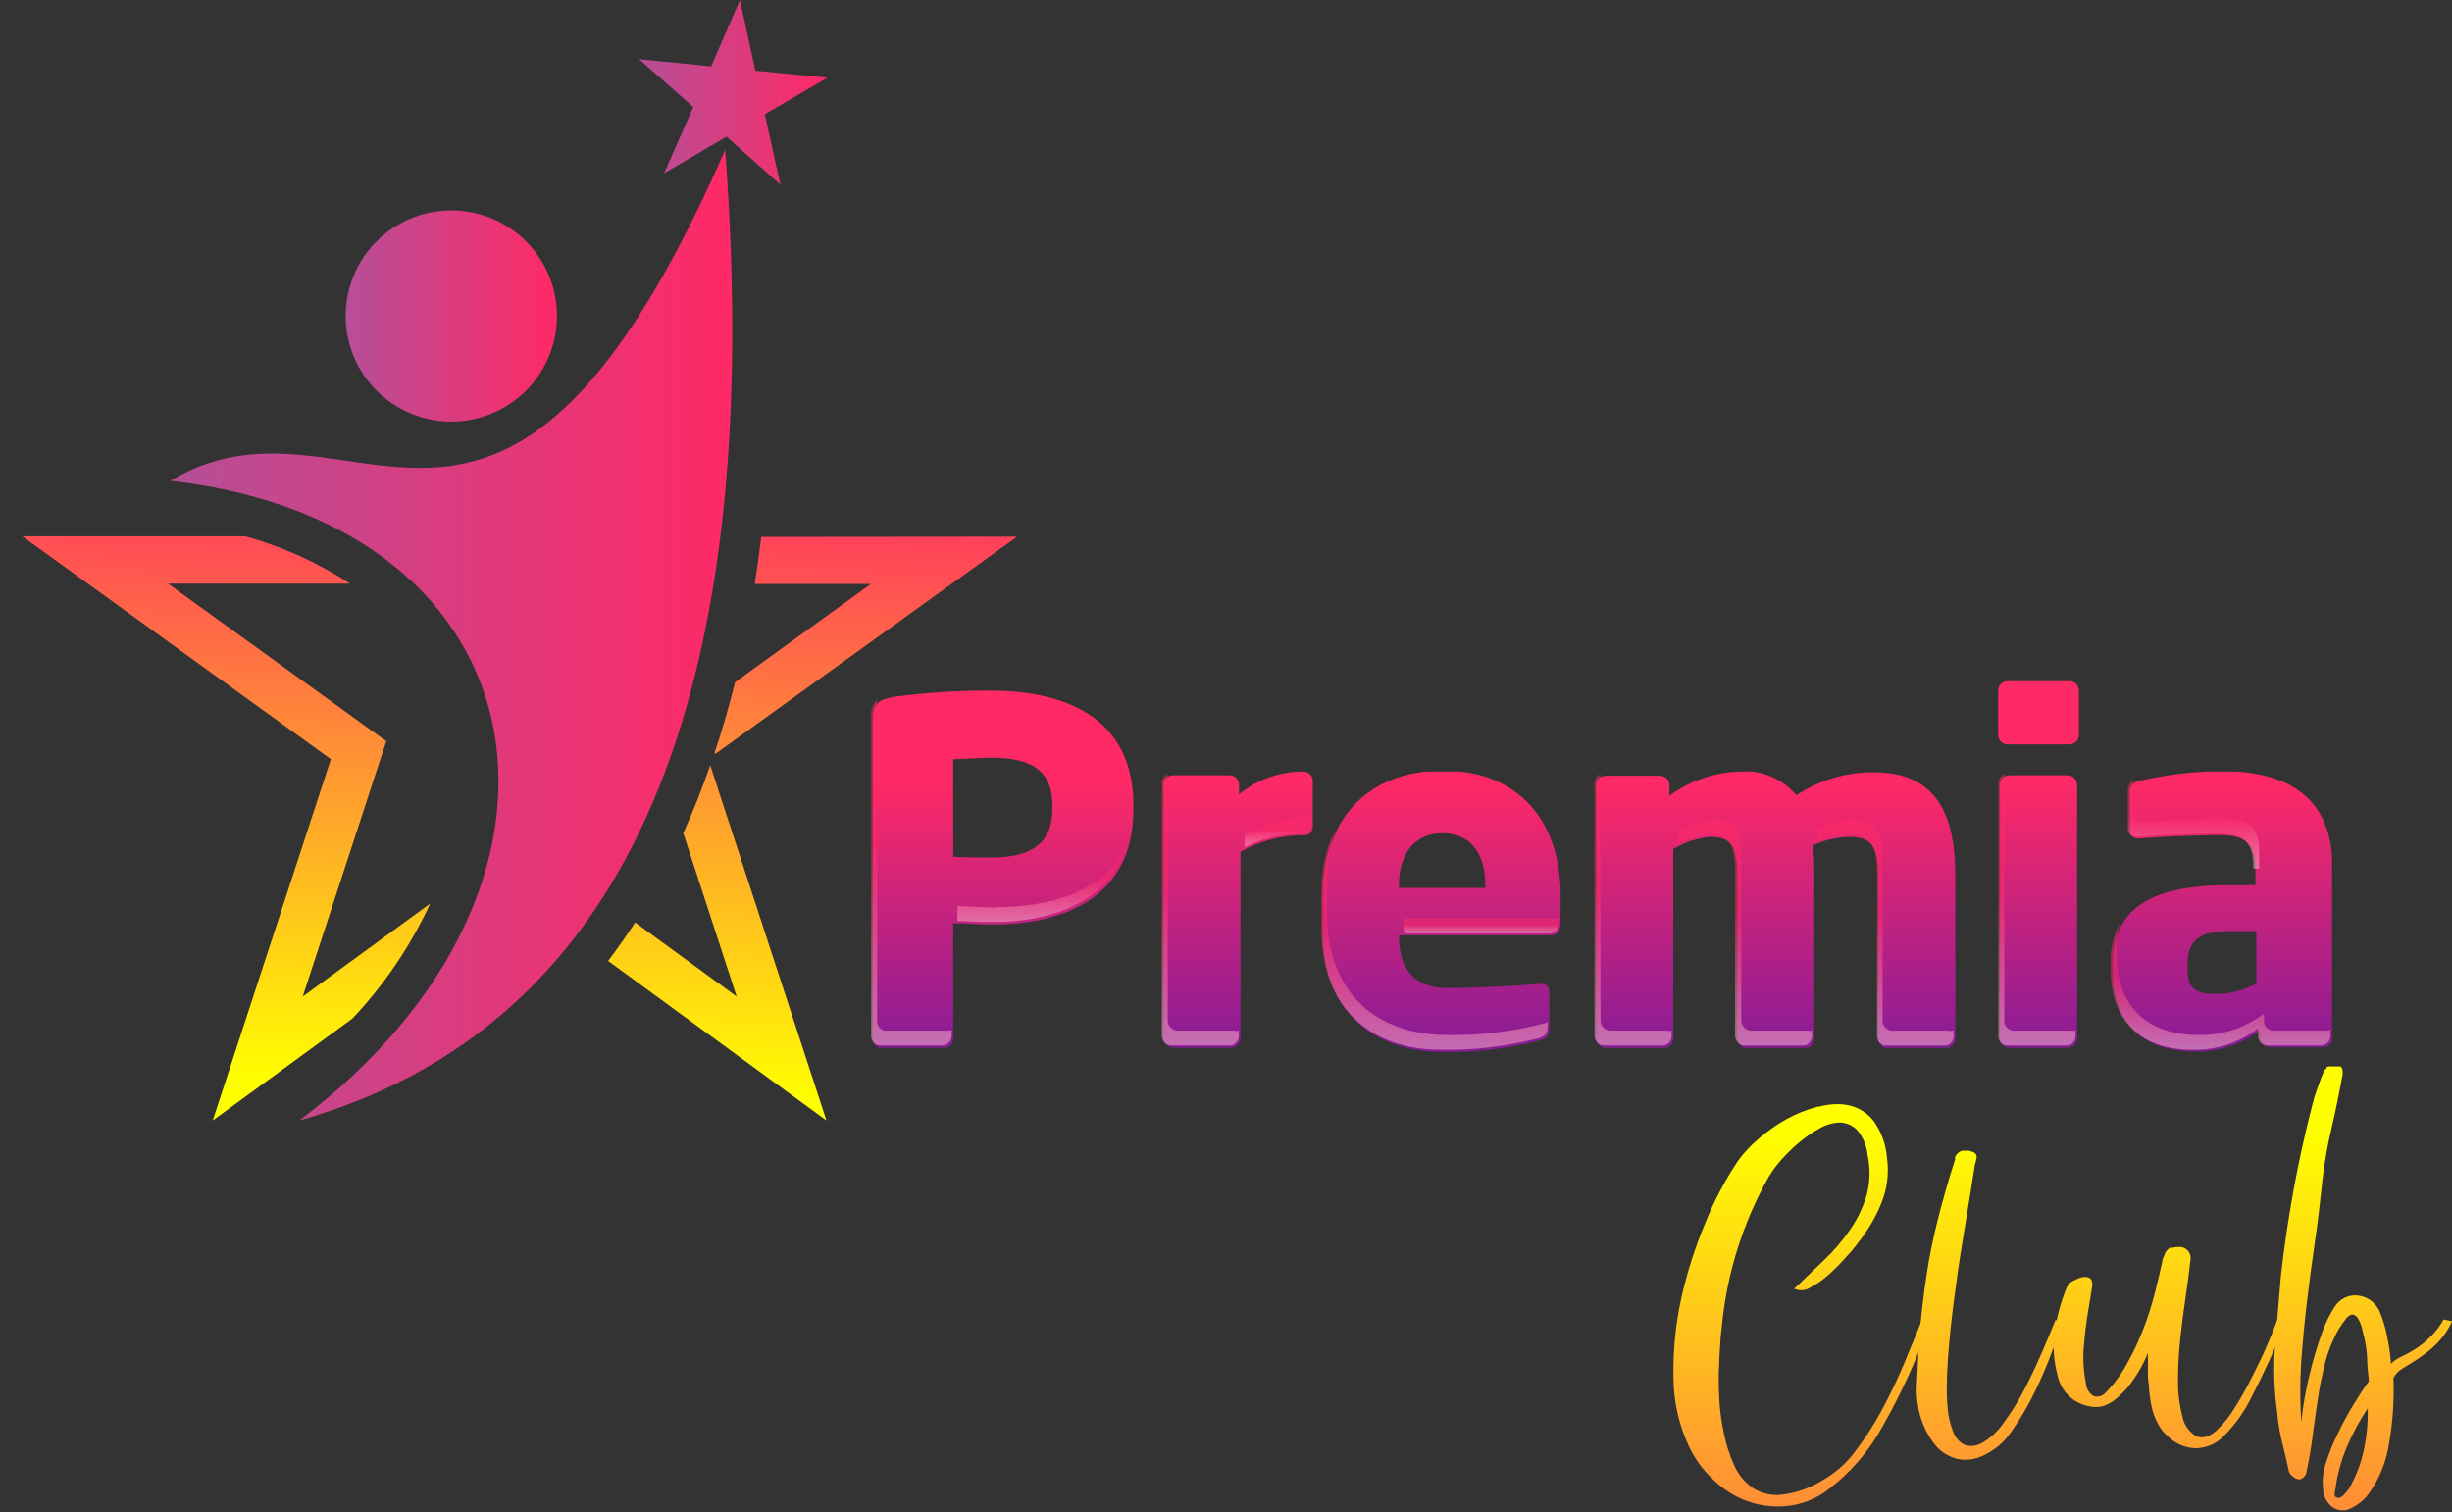<svg xmlns="http://www.w3.org/2000/svg" xmlns:xlink="http://www.w3.org/1999/xlink" viewBox="0 0 202.17 124.73"><rect x="0" y="0" width="202.17" height="124.73" fill="#333333" stroke="none"/><defs><style>.cls-1,.cls-2{fill:none;}.cls-1{clip-rule:evenodd;}.cls-3{clip-path:url(#clip-path);}.cls-4{fill:url(#Gradiente_sem_nome_36);}.cls-5{clip-path:url(#clip-path-2);}.cls-6{fill:url(#Gradiente_sem_nome_36-2);}.cls-7{clip-path:url(#clip-path-3);}.cls-8{fill:url(#Gradiente_sem_nome_36-3);}.cls-9{clip-path:url(#clip-path-4);}.cls-10{fill:url(#Gradiente_sem_nome);}.cls-11{clip-path:url(#clip-path-5);}.cls-12{fill:url(#Gradiente_sem_nome-2);}.cls-13{clip-path:url(#clip-path-6);}.cls-14{fill:url(#Gradiente_sem_nome-3);}.cls-15{clip-path:url(#clip-path-7);}.cls-16{fill:url(#Gradiente_sem_nome_30);}.cls-17{clip-path:url(#clip-path-8);}.cls-18{fill:url(#Gradiente_sem_nome_30-2);}.cls-19{clip-path:url(#clip-path-9);}.cls-20{fill:url(#Gradiente_sem_nome_30-3);}.cls-21{clip-path:url(#clip-path-10);}.cls-22{fill:url(#Gradiente_sem_nome_30-4);}.cls-23{clip-path:url(#clip-path-11);}.cls-24{fill:url(#Gradiente_sem_nome_30-5);}.cls-25{clip-path:url(#clip-path-12);}.cls-26{fill:url(#Gradiente_sem_nome_30-6);}.cls-27{clip-path:url(#clip-path-13);}.cls-28{fill:url(#Gradiente_sem_nome-4);}.cls-29{clip-path:url(#clip-path-14);}.cls-30{fill:url(#Gradiente_sem_nome-5);}.cls-31{clip-path:url(#clip-path-15);}.cls-32{fill:url(#Gradiente_sem_nome-6);}.cls-33{clip-path:url(#clip-path-16);}.cls-34{fill:url(#Gradiente_sem_nome-7);}.cls-35{clip-path:url(#clip-path-17);}.cls-36{opacity:0.5;}.cls-37{clip-path:url(#clip-path-18);}.cls-38{clip-path:url(#clip-path-19);}.cls-39{fill:url(#Gradiente_sem_nome_29);}.cls-40{clip-path:url(#clip-path-20);}.cls-41{fill:url(#Gradiente_sem_nome_29-2);}.cls-42{clip-path:url(#clip-path-21);}.cls-43{clip-path:url(#clip-path-22);}.cls-44{fill:url(#Gradiente_sem_nome_29-3);}.cls-45{clip-path:url(#clip-path-23);}.cls-46{fill:url(#Gradiente_sem_nome_29-4);}.cls-47{clip-path:url(#clip-path-24);}.cls-48{clip-path:url(#clip-path-25);}.cls-49{fill:url(#Gradiente_sem_nome_29-5);}.cls-50{clip-path:url(#clip-path-26);}.cls-51{fill:url(#Gradiente_sem_nome_29-6);}.cls-52{clip-path:url(#clip-path-27);}.cls-53{clip-path:url(#clip-path-28);}.cls-54{fill:url(#Gradiente_sem_nome_29-7);}.cls-55{clip-path:url(#clip-path-29);}.cls-56{fill:url(#Gradiente_sem_nome_29-8);}.cls-57{clip-path:url(#clip-path-30);}.cls-58{fill:url(#Gradiente_sem_nome_29-9);}.cls-59{clip-path:url(#clip-path-31);}.cls-60{clip-path:url(#clip-path-32);}.cls-61{fill:url(#Gradiente_sem_nome_29-10);}.cls-62{clip-path:url(#clip-path-33);}.cls-63{clip-path:url(#clip-path-34);}.cls-64{fill:url(#Gradiente_sem_nome_29-11);}.cls-65{clip-path:url(#clip-path-35);}.cls-66{fill:url(#Gradiente_sem_nome_29-12);}</style><clipPath id="clip-path" transform="translate(-133.72 -2030.16)"><polygon id="SVGID" class="cls-1" points="194.73 2030.16 196 2035.99 201.94 2036.57 196.78 2039.58 198.07 2045.4 193.62 2041.43 188.47 2044.46 190.88 2038.99 186.41 2035.04 192.35 2035.63 194.73 2030.16"/></clipPath><linearGradient id="Gradiente_sem_nome_36" x1="1.87" y1="2255.24" x2="2.87" y2="2255.24" gradientTransform="matrix(15.53, 0, 0, -15.53, 23.67, 35039.03)" gradientUnits="userSpaceOnUse"><stop offset="0" stop-color="#b54f98"/><stop offset="1" stop-color="#ff2966"/></linearGradient><clipPath id="clip-path-2" transform="translate(-133.72 -2030.16)"><path id="SVGID-2" data-name="SVGID" class="cls-2" d="M162.22,2056.21a8.71,8.71,0,1,0,8.71-8.7,8.71,8.71,0,0,0-8.71,8.7"/></clipPath><linearGradient id="Gradiente_sem_nome_36-2" x1="1.88" y1="2255.24" x2="2.88" y2="2255.24" gradientTransform="matrix(17.42, 0, 0, -17.42, -4.29, 39310.38)" xlink:href="#Gradiente_sem_nome_36"/><clipPath id="clip-path-3" transform="translate(-133.72 -2030.16)"><path id="SVGID-3" data-name="SVGID" class="cls-2" d="M162.25,2068.16c-4.7-.69-9.4-1.38-14.48,1.65,31.31,3.59,36.22,33.46,10.63,52.76,27.51-7.8,38.46-35.38,35.11-80.05-12.46,28.41-21.86,27-31.26,25.64"/></clipPath><linearGradient id="Gradiente_sem_nome_36-3" x1="1.95" y1="2255.23" x2="2.95" y2="2255.23" gradientTransform="matrix(46.33, 0, 0, -46.33, -76.47, 104528.64)" xlink:href="#Gradiente_sem_nome_36"/><clipPath id="clip-path-4" transform="translate(-133.72 -2030.16)"><path id="SVGID-4" data-name="SVGID" class="cls-2" d="M161,2092.77l-9.74,29.8,11.51-8.4a35.54,35.54,0,0,0,6.42-9.49l-10.51,7.67,6.89-21.06-18-13,15,0a30.43,30.43,0,0,0-8.64-3.9l-18.37,0Z"/></clipPath><linearGradient id="Gradiente_sem_nome" x1="1.99" y1="2255.2" x2="2.99" y2="2255.2" gradientTransform="matrix(-53.1, 0, 0, 53.1, 289.78, -117652.05)" gradientUnits="userSpaceOnUse"><stop offset="0" stop-color="#ff2966"/><stop offset="1" stop-color="#ff0"/></linearGradient><clipPath id="clip-path-5" transform="translate(-133.72 -2030.16)"><path id="SVGID-5" data-name="SVGID" class="cls-2" d="M196.49,2074.44c-.16,1.3-.34,2.59-.54,3.88l9.58,0-11.2,8.1q-.77,3.09-1.75,6l25-18Z"/></clipPath><linearGradient id="Gradiente_sem_nome-2" x1="1.99" y1="2255.19" x2="2.99" y2="2255.19" gradientTransform="matrix(-53.1, 0, 0, 53.1, 325.34, -117666.76)" xlink:href="#Gradiente_sem_nome"/><clipPath id="clip-path-6" transform="translate(-133.72 -2030.16)"><path id="SVGID-6" data-name="SVGID" class="cls-2" d="M190.07,2098.91l4.39,13.44-8.37-6.11c-.71,1.09-1.45,2.14-2.23,3.17l18,13.16-9.58-29.3c-.67,1.93-1.41,3.81-2.24,5.64"/></clipPath><linearGradient id="Gradiente_sem_nome-3" x1="1.99" y1="2255.18" x2="2.99" y2="2255.18" gradientTransform="matrix(-53.1, 0, 0, 53.1, 338.12, -117641.96)" xlink:href="#Gradiente_sem_nome"/><clipPath id="clip-path-7" transform="translate(-133.72 -2030.16)"><path id="SVGID-7" data-name="SVGID" class="cls-2" d="M212.31,2100.77v-8c.47,0,2.63-.12,3.18-.12,3.29,0,5,1.1,5,3.88v.35c0,2.67-1.53,4-5,4-.43,0-2.75,0-3.18-.07m-4.86-13.18c-1.22.2-1.77.55-1.77,1.88v26.35a.76.76,0,0,0,.79.75h5.06a.78.78,0,0,0,.78-.78v-9.53c1,0,2.24.11,3.18.11,5.84,0,11.68-2.15,11.68-9.49v-.35c0-7.37-5.84-9.45-11.76-9.45a58.35,58.35,0,0,0-8,.51"/></clipPath><linearGradient id="Gradiente_sem_nome_30" x1="2" y1="2255.29" x2="3" y2="2255.29" gradientTransform="matrix(0, -30.04, -30.04, 0, 67826.69, 154.05)" gradientUnits="userSpaceOnUse"><stop offset="0" stop-color="#5e17a8"/><stop offset="1" stop-color="#ff2966"/></linearGradient><clipPath id="clip-path-8" transform="translate(-133.72 -2030.16)"><path id="SVGID-8" data-name="SVGID" class="cls-2" d="M235.88,2095.67v-.79a.78.78,0,0,0-.78-.78h-4.67a.79.79,0,0,0-.79.78v20.87a.86.86,0,0,0,.83.82h4.74a.82.82,0,0,0,.79-.82v-15.34a10.58,10.58,0,0,1,5.06-1.37h.31c.35,0,.59-.39.59-.74v-3.73a.79.79,0,0,0-.79-.78,8.36,8.36,0,0,0-5.29,1.88"/></clipPath><linearGradient id="Gradiente_sem_nome_30-2" x1="2" y1="2255.29" x2="3" y2="2255.29" gradientTransform="matrix(0, -30.04, -30.04, 0, 67846.07, 154.05)" xlink:href="#Gradiente_sem_nome_30"/><clipPath id="clip-path-9" transform="translate(-133.72 -2030.16)"><path id="SVGID-9" data-name="SVGID" class="cls-2" d="M249.06,2103.24c0-2.87,1.45-4.36,3.6-4.36s3.53,1.46,3.53,4.36v.15h-7.13Zm-6.28.86v2.74c0,7.57,5.1,10.08,9.85,10.08a29.8,29.8,0,0,0,8-.94c.67-.16.83-.43.83-1.06v-3c0-.43-.32-.62-.75-.62h-.11c-1.57.15-5.06.35-7.53.35-3.1,0-4-2-4-4.28v-.07h12.51c.51,0,.82-.36.82-1v-2.27c0-5.92-3.26-10.31-9.69-10.31-6.23,0-9.92,4-9.92,10.31"/></clipPath><linearGradient id="Gradiente_sem_nome_30-3" x1="2" y1="2255.29" x2="3" y2="2255.29" gradientTransform="matrix(0, -30.04, -30.04, 0, 67862.85, 154.05)" xlink:href="#Gradiente_sem_nome_30"/><clipPath id="clip-path-10" transform="translate(-133.72 -2030.16)"><path id="SVGID-10" data-name="SVGID" class="cls-2" d="M281.8,2095.71a5.48,5.48,0,0,0-4.63-1.92,10.3,10.3,0,0,0-5.8,2v-.87a.78.78,0,0,0-.79-.78h-4.47a.78.78,0,0,0-.78.78v20.87a.85.85,0,0,0,.82.82h4.75a.82.82,0,0,0,.78-.82v-15.61a7.41,7.41,0,0,1,3-1c1.81,0,2.28.74,2.28,3.25v13.38a.85.85,0,0,0,.82.82h4.75a.82.82,0,0,0,.78-.82v-13.38c0-.86,0-1.76-.12-2.55a7.74,7.74,0,0,1,3-.7c1.81,0,2.39.74,2.39,3.25v13.38a.82.82,0,0,0,.79.82h4.74a.85.85,0,0,0,.83-.82v-13.38c0-5.13-1.57-8.58-6.75-8.58a11.47,11.47,0,0,0-6.39,1.92"/></clipPath><linearGradient id="Gradiente_sem_nome_30-4" x1="2" y1="2255.29" x2="3" y2="2255.29" gradientTransform="matrix(0, -30.04, -30.04, 0, 67890.4, 154.05)" xlink:href="#Gradiente_sem_nome_30"/><clipPath id="clip-path-11" transform="translate(-133.72 -2030.16)"><path id="SVGID-11" data-name="SVGID" class="cls-2" d="M299.41,2094.1a.79.79,0,0,0-.79.78v20.91a.79.79,0,0,0,.79.78h4.78a.79.79,0,0,0,.79-.78v-20.91a.79.79,0,0,0-.79-.78Zm-.16-7.77a.79.79,0,0,0-.78.79v3.65a.78.78,0,0,0,.78.78h5.1a.78.78,0,0,0,.78-.78v-3.65a.79.79,0,0,0-.78-.79Z"/></clipPath><linearGradient id="Gradiente_sem_nome_30-5" x1="2" y1="2255.29" x2="3" y2="2255.29" gradientTransform="matrix(0, -30.04, -30.04, 0, 67912.06, 154.05)" xlink:href="#Gradiente_sem_nome_30"/><clipPath id="clip-path-12" transform="translate(-133.72 -2030.16)"><path id="SVGID-12" data-name="SVGID" class="cls-2" d="M314.08,2110.18v-.35c0-1.93.7-2.87,3.44-2.87h2.24v4.32a7.26,7.26,0,0,1-3.21.86c-1.65,0-2.47-.31-2.47-2m-4-15.57a.88.88,0,0,0-.75.86v3.18a.63.63,0,0,0,.71.7h.19c1.22-.11,4-.27,6.51-.27,1.85,0,2.94.47,2.94,2.71v1.41h-2.12c-6.7,0-9.64,2-9.64,6.63v.35c0,5.1,3.29,6.74,6.7,6.74a8.64,8.64,0,0,0,5.46-1.76v.63a.78.78,0,0,0,.78.78h4.39a.79.79,0,0,0,.79-.78v-14c0-5.73-3.53-8-9.18-8a31.73,31.73,0,0,0-6.78.82"/></clipPath><linearGradient id="Gradiente_sem_nome_30-6" x1="2" y1="2255.29" x2="3" y2="2255.29" gradientTransform="matrix(0, -30.04, -30.04, 0, 67927.2, 154.05)" xlink:href="#Gradiente_sem_nome_30"/><clipPath id="clip-path-13" transform="translate(-133.72 -2030.16)"><path id="SVGID-13" data-name="SVGID" class="cls-2" d="M283.6,2121.43a11.31,11.31,0,0,0-2.62,1.05,13.74,13.74,0,0,0-2.31,1.64,10.25,10.25,0,0,0-1.66,1.79,27.84,27.84,0,0,0-2.68,5.09,36.77,36.77,0,0,0-2,6.29,27.77,27.77,0,0,0-.63,6.5,13.42,13.42,0,0,0,1.29,5.69,8.94,8.94,0,0,0,2,2.72,7.81,7.81,0,0,0,2.8,1.77,7.57,7.57,0,0,0,3.27.4,6.71,6.71,0,0,0,3.4-1.36,16.5,16.5,0,0,0,4.51-5.26,52,52,0,0,0,3.8-8.34l-.6-.35c-.4,1-.88,2.16-1.41,3.45s-1.15,2.57-1.82,3.83a25.81,25.81,0,0,1-2.24,3.5,8.71,8.71,0,0,1-2.74,2.42,8.2,8.2,0,0,1-3.38,1.18,3.72,3.72,0,0,1-2.37-.58,4.54,4.54,0,0,1-1.51-1.86,12.46,12.46,0,0,1-.85-2.65,17.77,17.77,0,0,1-.38-2.94c-.05-1-.06-1.94,0-2.78,0-.57.06-1.1.08-1.58a12.83,12.83,0,0,1,.12-1.34,31.21,31.21,0,0,1,3.88-12.49,9.42,9.42,0,0,1,1-1.36,13.77,13.77,0,0,1,1.49-1.46,9.87,9.87,0,0,1,1.71-1.18,3.5,3.5,0,0,1,1.66-.48,2,2,0,0,1,1.41.6,3.63,3.63,0,0,1,.88,2.07,7,7,0,0,1-.07,3.3,9.85,9.85,0,0,1-1.34,2.82,15.72,15.72,0,0,1-2.14,2.52l-2.49,2.39a1.37,1.37,0,0,0,1.33-.1,7.56,7.56,0,0,0,1.57-1.11,16.34,16.34,0,0,0,1.43-1.46,12.22,12.22,0,0,0,1-1.21,12.94,12.94,0,0,0,1.86-3.2,7.17,7.17,0,0,0,.46-3.65,6,6,0,0,0-1.11-3.1,3.54,3.54,0,0,0-2-1.28,4.64,4.64,0,0,0-1-.11,6,6,0,0,0-1.52.21"/></clipPath><linearGradient id="Gradiente_sem_nome-4" x1="2" y1="2255.26" x2="3" y2="2255.26" gradientTransform="matrix(0, -57.64, -57.64, 0, 130148.16, 266.53)" xlink:href="#Gradiente_sem_nome"/><clipPath id="clip-path-14" transform="translate(-133.72 -2030.16)"><path id="SVGID-14" data-name="SVGID" class="cls-2" d="M294.94,2125.71c-.61,1.91-1.1,3.65-1.49,5.21s-.69,3.06-.9,4.49-.39,2.86-.51,4.3-.21,3-.28,4.74a7.9,7.9,0,0,0,.33,2.64,6.74,6.74,0,0,0,1,2,3.47,3.47,0,0,0,2,1.39,3.31,3.31,0,0,0,2.16-.28,5.63,5.63,0,0,0,2.37-2.06,23,23,0,0,0,1.89-3.23,34.36,34.36,0,0,0,1.41-3.3q.58-1.59.93-2.34l-.65-.25c-.27.67-.62,1.52-1.06,2.54s-.92,2.06-1.46,3.1a20.84,20.84,0,0,1-1.76,2.85,5.47,5.47,0,0,1-1.92,1.73,1.72,1.72,0,0,1-1.31.08,2,2,0,0,1-1-1.29,6.17,6.17,0,0,1-.36-1.48,15.81,15.81,0,0,1-.1-1.69c0-1.71.14-3.36.3-4.94s.37-3.12.58-4.63.46-3,.71-4.51.49-3,.73-4.56a3.22,3.22,0,0,0,.15-.63c0-.21-.12-.37-.45-.47a1.39,1.39,0,0,0-.5-.1.92.92,0,0,0-.86.65"/></clipPath><linearGradient id="Gradiente_sem_nome-5" x1="2" y1="2255.26" x2="3" y2="2255.26" gradientTransform="matrix(0, -57.64, -57.64, 0, 130163.74, 266.53)" xlink:href="#Gradiente_sem_nome"/><clipPath id="clip-path-15" transform="translate(-133.72 -2030.16)"><path id="SVGID-15" data-name="SVGID" class="cls-2" d="M312.77,2133a1,1,0,0,0-.56.58c-.06.13-.11.26-.15.37s-.06.27-.1.43c-.17.81-.38,1.69-.63,2.65a25.65,25.65,0,0,1-.95,2.89,21.86,21.86,0,0,1-1.34,2.8,10.21,10.21,0,0,1-1.71,2.29.9.9,0,0,1-1,.28,1.35,1.35,0,0,1-.63-1.08,10.57,10.57,0,0,1-.15-3.18q.09-1.16.27-2.31c.12-.78.25-1.55.38-2.32s-.17-1-.81-.91a4.71,4.71,0,0,0-.73.3,1.16,1.16,0,0,0-.52.51,16,16,0,0,0-1,3.57,9.13,9.13,0,0,0,.23,3.73,3.23,3.23,0,0,0,2.52,2.52,2.3,2.3,0,0,0,1.26,0,3.47,3.47,0,0,0,1.05-.6,10.23,10.23,0,0,0,.91-.89,11.42,11.42,0,0,0,1.71-2.89c0,.54,0,1,0,1.43a5.71,5.71,0,0,0,.08,1.24,11.24,11.24,0,0,0,.2,1.66,4.72,4.72,0,0,0,.55,1.51,3,3,0,0,0,.48.71,6,6,0,0,0,.58.55,3.34,3.34,0,0,0,2,.76,3.25,3.25,0,0,0,2.27-.91,12,12,0,0,0,2.44-3.43,59,59,0,0,0,2.65-5.84l-.61-.35c-.16.47-.43,1.12-.8,2s-.78,1.71-1.24,2.62a29.59,29.59,0,0,1-1.46,2.6,8.78,8.78,0,0,1-1.53,1.89c-.64.53-1.21.66-1.72.37a2.38,2.38,0,0,1-1.05-1.58,11.19,11.19,0,0,1-.36-3,32,32,0,0,1,.18-3.35c.12-1.14.26-2.27.43-3.38s.3-2.13.4-3.07a.93.93,0,0,0-.71-1.16,1.69,1.69,0,0,0-.38,0,1.16,1.16,0,0,0-.42.07"/></clipPath><linearGradient id="Gradiente_sem_nome-6" x1="2" y1="2255.26" x2="3" y2="2255.26" gradientTransform="matrix(0, -57.64, -57.64, 0, 130178.44, 266.53)" xlink:href="#Gradiente_sem_nome"/><clipPath id="clip-path-16" transform="translate(-133.72 -2030.16)"><path id="SVGID-16" data-name="SVGID" class="cls-2" d="M326.27,2153.64c-.07-.08-.09-.29,0-.63a13.73,13.73,0,0,1,.93-3.47,19.63,19.63,0,0,1,1.74-3.23,14.47,14.47,0,0,1-.33,3.48,10.78,10.78,0,0,1-1.23,3.17,4.32,4.32,0,0,1-.36.43,1,1,0,0,1-.4.3.35.35,0,0,1-.14,0,.21.21,0,0,1-.16-.08m-.76-35.34a.56.56,0,0,0-.27.33,4.27,4.27,0,0,1-.18.43c-.14.37-.26.72-.38,1.06a10.15,10.15,0,0,0-.32,1.06q-.92,3.53-1.57,7.07c-.43,2.37-.79,4.76-1.06,7.18q-.24,2.82-.47,5.62a25.63,25.63,0,0,0,.17,5.66,15.46,15.46,0,0,0,.4,2.42c.21.81.39,1.61.56,2.42a1,1,0,0,0,.38.45.8.8,0,0,0,.48.2.55.55,0,0,0,.4-.22.67.67,0,0,0,.2-.43c.2-.94.37-1.92.51-3s.27-2,.42-3a29.68,29.68,0,0,1,.61-3,11.29,11.29,0,0,1,1.13-2.77,7.3,7.3,0,0,1,.58-.83.85.85,0,0,1,.5-.35c.16,0,.31.08.46.28a3.27,3.27,0,0,1,.42,1.11,10.48,10.48,0,0,1,.36,2.11c0,.64.08,1.31.15,2-.37.5-.79,1.14-1.26,1.91a26.62,26.62,0,0,0-1.31,2.42,16.73,16.73,0,0,0-1,2.49,5,5,0,0,0-.2,2.14,1.93,1.93,0,0,0,.78,1.44,1.44,1.44,0,0,0,1.54.07,4.12,4.12,0,0,0,.78-.5,3.26,3.26,0,0,0,.63-.66,9.3,9.3,0,0,0,1.61-3.67,25.45,25.45,0,0,0,.45-5.9,1.92,1.92,0,0,1,.78-.8c.39-.24.83-.51,1.31-.83a10.23,10.23,0,0,0,1.47-1.19,6.54,6.54,0,0,0,1.28-1.86l-.71-.15a5.66,5.66,0,0,1-1.13,1.48,7.52,7.52,0,0,1-1.26,1c-.42.25-.8.46-1.16.63a2.37,2.37,0,0,0-.78.55,16.1,16.1,0,0,0-.3-2.16,10.5,10.5,0,0,0-.66-2.22,2.25,2.25,0,0,0-1.81-1.26,2,2,0,0,0-1.86.91,10,10,0,0,0-1.06,2.17c-.3.84-.57,1.69-.8,2.56s-.43,1.74-.59,2.6-.25,1.59-.32,2.19a39.11,39.11,0,0,1,0-5c.12-1.66.28-3.32.48-5s.42-3.29.66-4.94.43-3.29.6-4.94a37,37,0,0,1,.76-4.35c.33-1.43.63-2.88.9-4.36.07-.5-.06-.78-.38-.83l-.22,0a1.81,1.81,0,0,0-.76.19"/></clipPath><linearGradient id="Gradiente_sem_nome-7" x1="2" y1="2255.26" x2="3" y2="2255.26" gradientTransform="matrix(0, -57.64, -57.64, 0, 130194.44, 266.53)" xlink:href="#Gradiente_sem_nome"/><clipPath id="clip-path-17" transform="translate(-133.72 -2030.16)"><rect id="SVGID-17" data-name="SVGID" class="cls-2" width="1442.88" height="2255.04"/></clipPath><clipPath id="clip-path-18" transform="translate(-133.72 -2030.16)"><rect id="SVGID-18" data-name="SVGID" class="cls-2" x="205.55" y="2087.86" width="21.03" height="28.52"/></clipPath><clipPath id="clip-path-19" transform="translate(-133.72 -2030.16)"><path id="SVGID-19" data-name="SVGID" class="cls-2" d="M211.88,2115.16h-5.06a.75.75,0,0,1-.78-.74v-26.56a1.72,1.72,0,0,0-.49,1.43v26.35a.75.75,0,0,0,.78.74h5.06a.79.79,0,0,0,.79-.78v-.5a.8.8,0,0,1-.3.06"/></clipPath><linearGradient id="Gradiente_sem_nome_29" x1="2.01" y1="2255.31" x2="3.01" y2="2255.31" gradientTransform="matrix(0, -23.36, -23.36, 0, 52755.11, 140.09)" gradientUnits="userSpaceOnUse"><stop offset="0" stop-color="#fff"/><stop offset="1" stop-color="#ff2966"/></linearGradient><clipPath id="clip-path-20" transform="translate(-133.72 -2030.16)"><path id="SVGID-20" data-name="SVGID" class="cls-2" d="M215.84,2105c-.94,0-2.2-.08-3.18-.12v1.24c.89,0,1.9.1,2.69.1,4.87,0,9.74-1.5,11.23-6.25-1.89,3.79-6.31,5-10.74,5"/></clipPath><linearGradient id="Gradiente_sem_nome_29-2" x1="2.03" y1="2255.62" x2="3.03" y2="2255.62" gradientTransform="matrix(0, -5.12, -5.12, 0, 11629.09, 87.98)" xlink:href="#Gradiente_sem_nome_29"/><clipPath id="clip-path-21" transform="translate(-133.72 -2030.16)"><rect id="SVGID-21" data-name="SVGID" class="cls-2" x="229.51" y="2093.97" width="12.31" height="22.41"/></clipPath><clipPath id="clip-path-22" transform="translate(-133.72 -2030.16)"><path id="SVGID-22" data-name="SVGID" class="cls-2" d="M235.56,2115.16h-4.74a.85.85,0,0,1-.82-.82V2094a.79.79,0,0,0-.49.73v20.86a.85.85,0,0,0,.82.82h4.75a.82.82,0,0,0,.78-.82v-.46a.73.73,0,0,1-.3.06"/></clipPath><linearGradient id="Gradiente_sem_nome_29-3" x1="2.01" y1="2255.34" x2="3.01" y2="2255.34" gradientTransform="matrix(0, -18.35, -18.35, 0, 41491.39, 128.59)" xlink:href="#Gradiente_sem_nome_29"/><clipPath id="clip-path-23" transform="translate(-133.72 -2030.16)"><path id="SVGID-23" data-name="SVGID" class="cls-2" d="M241.72,2097.63h-.31a10.5,10.5,0,0,0-5.06,1.38v1a10.25,10.25,0,0,1,4.57-1.12h.31c.36,0,.59-.4.59-.75v-.49h-.1"/></clipPath><linearGradient id="Gradiente_sem_nome_29-4" x1="2.09" y1="2256.26" x2="3.09" y2="2256.26" gradientTransform="matrix(0, -1.93, -1.93, 0, 4461.88, 74.44)" xlink:href="#Gradiente_sem_nome_29"/><clipPath id="clip-path-24" transform="translate(-133.72 -2030.16)"><rect id="SVGID-24" data-name="SVGID" class="cls-2" x="242.64" y="2098.62" width="19.61" height="18.11"/></clipPath><clipPath id="clip-path-25" transform="translate(-133.72 -2030.16)"><path id="SVGID-25" data-name="SVGID" class="cls-2" d="M261,2114.57a29.84,29.84,0,0,1-8,.95c-4.75,0-9.85-2.51-9.85-10.08v-2.75a13,13,0,0,1,.61-4.07,12.12,12.12,0,0,0-1.1,5.29v2.75c0,7.57,5.1,10.08,9.85,10.08a30.28,30.28,0,0,0,8-.94c.66-.16.82-.43.82-1.06v-.28a1.28,1.28,0,0,1-.33.11"/></clipPath><linearGradient id="Gradiente_sem_nome_29-5" x1="2.01" y1="2255.36" x2="3.01" y2="2255.36" gradientTransform="matrix(0, -14.83, -14.83, 0, 33572.09, 120.85)" xlink:href="#Gradiente_sem_nome_29"/><clipPath id="clip-path-26" transform="translate(-133.72 -2030.16)"><path id="SVGID-26" data-name="SVGID" class="cls-2" d="M261.92,2105.91H249.41v.08a7.11,7.11,0,0,0,.09,1.14h11.93c.51,0,.82-.35.82-.94v-.34a.88.88,0,0,1-.33.06"/></clipPath><linearGradient id="Gradiente_sem_nome_29-6" x1="2.17" y1="2257.13" x2="3.17" y2="2257.13" gradientTransform="matrix(0, -1.05, -1.05, 0, 2494.18, 79.57)" xlink:href="#Gradiente_sem_nome_29"/><clipPath id="clip-path-27" transform="translate(-133.72 -2030.16)"><rect id="SVGID-27" data-name="SVGID" class="cls-2" x="265.19" y="2093.97" width="29.61" height="22.41"/></clipPath><clipPath id="clip-path-28" transform="translate(-133.72 -2030.16)"><path id="SVGID-28" data-name="SVGID" class="cls-2" d="M271.25,2115.16h-4.74a.85.85,0,0,1-.83-.82V2094a.8.8,0,0,0-.49.73v20.86a.85.85,0,0,0,.83.82h4.74a.82.82,0,0,0,.79-.82v-.46a.77.77,0,0,1-.3.06"/></clipPath><linearGradient id="Gradiente_sem_nome_29-7" x1="2.01" y1="2255.34" x2="3.01" y2="2255.34" gradientTransform="matrix(0, -18.35, -18.35, 0, 41527.13, 128.59)" xlink:href="#Gradiente_sem_nome_29"/><clipPath id="clip-path-29" transform="translate(-133.72 -2030.16)"><path id="SVGID-29" data-name="SVGID" class="cls-2" d="M282.86,2115.16h-4.75a.85.85,0,0,1-.82-.82V2101c0-2.51-.47-3.26-2.27-3.26a7.31,7.31,0,0,0-3,1v1a6.37,6.37,0,0,1,2.49-.78c1.8,0,2.27.75,2.27,3.26v13.37a.85.85,0,0,0,.82.82h4.75a.82.82,0,0,0,.78-.82v-.46a.72.72,0,0,1-.29.06"/></clipPath><linearGradient id="Gradiente_sem_nome_29-8" x1="2.01" y1="2255.36" x2="3.01" y2="2255.36" gradientTransform="matrix(0, -15.29, -15.29, 0, 34631.26, 121.55)" xlink:href="#Gradiente_sem_nome_29"/><clipPath id="clip-path-30" transform="translate(-133.72 -2030.16)"><path id="SVGID-30" data-name="SVGID" class="cls-2" d="M294.47,2115.16h-4.75a.82.82,0,0,1-.78-.82V2101c0-2.51-.59-3.26-2.39-3.26a7.61,7.61,0,0,0-3,.71c0,.31.06.65.08,1a7.57,7.57,0,0,1,2.46-.48c1.8,0,2.39.75,2.39,3.26v13.37a.82.82,0,0,0,.78.82H294a.85.85,0,0,0,.82-.82v-.48a.76.76,0,0,1-.33.08"/></clipPath><linearGradient id="Gradiente_sem_nome_29-9" x1="2.01" y1="2255.36" x2="3.01" y2="2255.36" gradientTransform="matrix(0, -15.29, -15.29, 0, 34642.83, 121.55)" xlink:href="#Gradiente_sem_nome_29"/><clipPath id="clip-path-31" transform="translate(-133.72 -2030.16)"><rect id="SVGID-31" data-name="SVGID" class="cls-2" x="298.49" y="2093.97" width="6.35" height="22.41"/></clipPath><clipPath id="clip-path-32" transform="translate(-133.72 -2030.16)"><path id="SVGID-32" data-name="SVGID" class="cls-2" d="M304.54,2115.16h-4.78a.78.78,0,0,1-.78-.78V2094a.79.79,0,0,0-.49.73v20.9a.78.78,0,0,0,.78.78h4.79a.78.78,0,0,0,.78-.78v-.5a.73.73,0,0,1-.3.06"/></clipPath><linearGradient id="Gradiente_sem_nome_29-10" x1="2.01" y1="2255.34" x2="3.01" y2="2255.34" gradientTransform="matrix(0, -18.35, -18.35, 0, 41560.43, 128.59)" xlink:href="#Gradiente_sem_nome_29"/><clipPath id="clip-path-33" transform="translate(-133.72 -2030.16)"><rect id="SVGID-33" data-name="SVGID" class="cls-2" x="307.74" y="2094.52" width="18.12" height="22.22"/></clipPath><clipPath id="clip-path-34" transform="translate(-133.72 -2030.16)"><path id="SVGID-34" data-name="SVGID" class="cls-2" d="M309.86,2099.17h.19c1.22-.12,4-.28,6.52-.28,1.84,0,2.94.47,2.94,2.71v.19H320v-1.41c0-2.24-1.09-2.71-2.94-2.71-2.51,0-5.29.16-6.51.28h-.19a.65.65,0,0,1-.71-.71v-2.72a.82.82,0,0,0-.49.77v3.17a.65.65,0,0,0,.71.71"/></clipPath><linearGradient id="Gradiente_sem_nome_29-11" x1="2.03" y1="2255.56" x2="3.03" y2="2255.56" gradientTransform="matrix(0, -5.95, -5.95, 0, 13610.74, 85.5)" xlink:href="#Gradiente_sem_nome_29"/><clipPath id="clip-path-35" transform="translate(-133.72 -2030.16)"><path id="SVGID-35" data-name="SVGID" class="cls-2" d="M325.56,2115.16h-4.39a.78.78,0,0,1-.78-.78v-.63a8.64,8.64,0,0,1-5.45,1.77c-3.42,0-6.71-1.65-6.71-6.75v-.35a8.07,8.07,0,0,1,.26-2.11,6.69,6.69,0,0,0-.75,3.33v.35c0,5.1,3.3,6.75,6.71,6.75a8.64,8.64,0,0,0,5.45-1.77v.63a.78.78,0,0,0,.78.78h4.4a.78.78,0,0,0,.78-.78v-.5a.73.73,0,0,1-.3.06"/></clipPath><linearGradient id="Gradiente_sem_nome_29-12" x1="2.02" y1="2255.46" x2="3.02" y2="2255.46" gradientTransform="matrix(0, -8.54, -8.54, 0, 19444.17, 106.39)" xlink:href="#Gradiente_sem_nome_29"/></defs><title>logo-rodape</title><g id="Camada_2" data-name="Camada 2"><g id="Logo_Rodape" data-name="Logo Rodape"><g class="cls-3"><rect class="cls-4" x="52.69" width="15.53" height="15.25"/></g><g class="cls-5"><rect class="cls-6" x="28.5" y="17.35" width="17.42" height="17.42"/></g><g class="cls-7"><rect class="cls-8" x="14.05" y="12.36" width="49.09" height="80.05"/></g><g class="cls-9"><rect class="cls-10" x="127.66" y="2080.77" width="49.44" height="35.43" transform="translate(-2084.15 139.15) rotate(-87.78)"/></g><g class="cls-11"><rect class="cls-12" x="195.56" y="2070.61" width="19.01" height="25.64" transform="translate(-2018.47 177.32) rotate(-87.78)"/></g><g class="cls-13"><rect class="cls-14" x="177.89" y="2098.34" width="29.97" height="19.16" transform="translate(-2054.66 188.69) rotate(-87.78)"/></g><g class="cls-15"><rect class="cls-16" x="71.97" y="56.92" width="21.49" height="29.49"/></g><g class="cls-17"><rect class="cls-18" x="95.93" y="63.63" width="12.31" height="22.79"/></g><g class="cls-19"><rect class="cls-20" x="109.06" y="63.63" width="19.61" height="23.14"/></g><g class="cls-21"><rect class="cls-22" x="131.61" y="63.63" width="29.61" height="22.79"/></g><g class="cls-23"><rect class="cls-24" x="164.75" y="56.18" width="6.67" height="30.24"/></g><g class="cls-25"><rect class="cls-26" x="174.16" y="63.63" width="18.12" height="23.14"/></g><g class="cls-27"><rect class="cls-28" x="137.97" y="91.06" width="21.08" height="33.25"/></g><g class="cls-29"><rect class="cls-30" x="158.01" y="94.9" width="12.17" height="25.61"/></g><g class="cls-31"><rect class="cls-32" x="169.22" y="102.81" width="19.1" height="16.65"/></g><g class="cls-33"><rect class="cls-34" x="187.39" y="87.95" width="14.78" height="36.78"/></g><g class="cls-35"><g class="cls-36"><g class="cls-37"><g class="cls-38"><rect class="cls-39" x="71.83" y="57.7" width="6.63" height="28.52"/></g><g class="cls-40"><rect class="cls-41" x="78.94" y="69.78" width="13.91" height="6.25"/></g></g></g><g class="cls-36"><g class="cls-42"><g class="cls-43"><rect class="cls-44" x="95.79" y="63.81" width="6.35" height="22.41"/></g><g class="cls-45"><rect class="cls-46" x="102.63" y="67.46" width="5.47" height="2.36"/></g></g></g><g class="cls-36"><g class="cls-47"><g class="cls-48"><rect class="cls-49" x="108.93" y="68.46" width="18.71" height="18.11"/></g><g class="cls-50"><rect class="cls-51" x="115.69" y="75.69" width="12.84" height="1.28"/></g></g></g><g class="cls-36"><g class="cls-52"><g class="cls-53"><rect class="cls-54" x="131.47" y="63.81" width="6.35" height="22.41"/></g><g class="cls-55"><rect class="cls-56" x="138.32" y="67.55" width="11.12" height="18.67"/></g><g class="cls-57"><rect class="cls-58" x="149.81" y="67.55" width="11.28" height="18.67"/></g></g></g><g class="cls-36"><g class="cls-59"><g class="cls-60"><rect class="cls-61" x="164.77" y="63.81" width="6.35" height="22.41"/></g></g></g><g class="cls-36"><g class="cls-62"><g class="cls-63"><rect class="cls-64" x="175.43" y="64.36" width="10.84" height="7.27"/></g><g class="cls-65"><rect class="cls-66" x="174.02" y="76.15" width="18.12" height="10.43"/></g></g></g></g></g></g></svg>